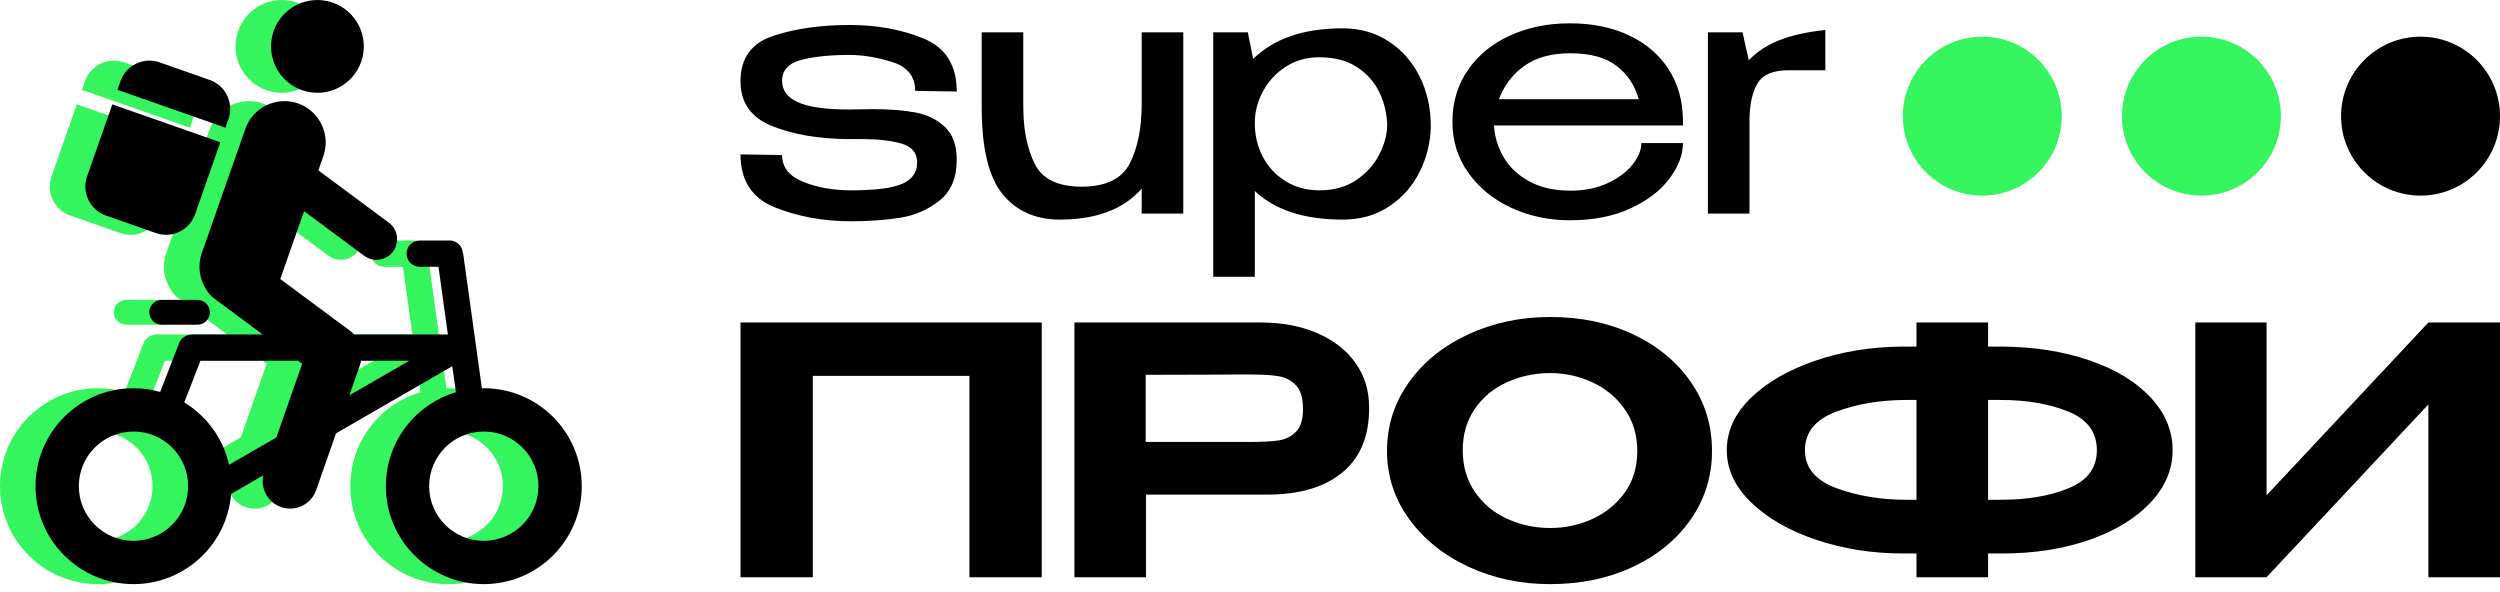 <?xml version="1.0" encoding="UTF-8"?> <svg xmlns="http://www.w3.org/2000/svg" width="224" height="53" viewBox="0 0 224 53" fill="none"><path d="M93.338 28.895V51.721H86.861V33.676H72.826V51.721H66.349V28.895H93.338ZM112.956 28.895C114.868 28.895 116.56 29.214 118.03 29.851C119.5 30.489 120.641 31.378 121.454 32.52C122.266 33.661 122.672 34.982 122.672 36.483V36.607C122.672 39.095 121.875 41.002 120.282 42.328C118.688 43.655 116.431 44.318 113.511 44.318H102.684V51.721H96.269V28.895H112.956ZM111.969 39.598C113.1 39.598 113.969 39.552 114.575 39.46C115.182 39.367 115.696 39.11 116.118 38.688C116.539 38.267 116.75 37.583 116.75 36.637C116.75 35.671 116.539 34.967 116.118 34.524C115.696 34.082 115.172 33.81 114.544 33.707C113.917 33.604 113.059 33.553 111.969 33.553H110.828C110.354 33.553 109.537 33.558 108.375 33.568C107.214 33.578 105.306 33.584 102.654 33.584V39.598H111.938H111.969ZM138.897 28.402C141.652 28.402 144.13 28.921 146.33 29.959C148.53 30.998 150.258 32.427 151.512 34.247C152.767 36.067 153.394 38.118 153.394 40.401C153.394 42.662 152.767 44.698 151.512 46.508C150.258 48.317 148.53 49.741 146.33 50.78C144.13 51.818 141.652 52.338 138.897 52.338C136.244 52.338 133.802 51.818 131.571 50.78C129.34 49.741 127.566 48.312 126.25 46.492C124.934 44.672 124.276 42.642 124.276 40.401C124.276 38.138 124.929 36.093 126.235 34.262C127.54 32.432 129.314 30.998 131.555 29.959C133.797 28.921 136.244 28.402 138.897 28.402ZM138.897 47.31C140.233 47.31 141.498 47.037 142.691 46.492C143.883 45.947 144.85 45.156 145.59 44.117C146.33 43.079 146.7 41.84 146.7 40.401C146.7 38.982 146.33 37.743 145.59 36.684C144.85 35.625 143.883 34.818 142.691 34.262C141.498 33.707 140.233 33.429 138.897 33.429C137.519 33.429 136.229 33.702 135.025 34.247C133.823 34.792 132.861 35.589 132.142 36.637C131.422 37.686 131.062 38.92 131.062 40.339C131.062 41.778 131.427 43.027 132.157 44.086C132.887 45.145 133.853 45.947 135.056 46.492C136.259 47.037 137.539 47.31 138.897 47.31ZM194.665 40.339C194.665 42.066 194.002 43.634 192.675 45.043C191.349 46.451 189.524 47.562 187.2 48.374C184.876 49.186 182.265 49.592 179.365 49.592H178.132V51.721H171.716V49.592H170.76H170.575H170.544C167.747 49.592 165.136 49.181 162.709 48.358C160.283 47.536 158.344 46.42 156.895 45.012C155.445 43.603 154.72 42.045 154.72 40.339C154.72 38.611 155.44 37.049 156.879 35.65C158.319 34.252 160.242 33.142 162.647 32.319C165.053 31.497 167.654 31.075 170.451 31.054H171.716V28.895H178.132V31.054H179.365C182.265 31.075 184.882 31.486 187.215 32.288C189.55 33.09 191.374 34.196 192.69 35.604C194.007 37.013 194.665 38.591 194.665 40.339ZM171.716 44.78V35.835H170.852C168.508 35.835 166.4 36.185 164.529 36.884C162.658 37.583 161.722 38.735 161.722 40.339C161.722 41.901 162.658 43.032 164.529 43.732C166.4 44.431 168.508 44.78 170.852 44.78H171.716ZM179.273 44.78C181.638 44.78 183.663 44.436 185.349 43.747C187.036 43.058 187.879 41.922 187.879 40.339C187.879 38.714 187.02 37.558 185.303 36.869C183.586 36.18 181.566 35.835 179.242 35.835H178.132V44.78H179.273ZM203.085 28.895V44.379L217.583 28.895H223.999V51.721H217.583V36.236L203.085 51.721H196.7V28.895H203.085Z" fill="black"></path><path d="M78.272 9.78C79.722 9.78 80.974 9.88 82.027 10.078C83.081 10.277 83.96 10.709 84.665 11.375C85.371 12.041 85.724 13.019 85.724 14.311C85.724 15.94 85.207 17.163 84.174 17.977C83.14 18.792 81.963 19.304 80.641 19.512C79.32 19.721 77.854 19.825 76.245 19.825C73.781 19.825 71.515 19.413 69.449 18.588C67.382 17.764 66.349 16.179 66.349 13.834L70.075 13.894C70.075 14.986 70.706 15.787 71.968 16.293C73.229 16.8 74.655 17.053 76.245 17.053C78.451 17.053 79.991 16.855 80.865 16.457C81.739 16.06 82.177 15.434 82.177 14.579C82.177 13.705 81.71 13.133 80.775 12.865C79.841 12.597 78.679 12.463 77.288 12.463H75.977C73.354 12.443 71.093 12.056 69.195 11.3C67.298 10.545 66.349 9.204 66.349 7.277C66.349 5.21 67.332 3.854 69.3 3.208C71.267 2.562 73.542 2.239 76.126 2.239C78.59 2.239 80.805 2.646 82.773 3.461C84.74 4.276 85.724 5.856 85.724 8.2L81.998 8.141C81.998 6.849 81.317 5.99 79.956 5.563C78.595 5.135 77.308 4.922 76.096 4.922C74.367 4.922 72.931 5.071 71.789 5.369C70.646 5.667 70.075 6.293 70.075 7.247C70.075 8.101 70.557 8.742 71.52 9.169C72.484 9.597 73.989 9.81 76.036 9.81L78.272 9.78ZM102.296 2.895H106.022V19.14H102.296V16.904C100.667 18.752 98.223 19.676 94.964 19.676C92.778 19.676 91.064 18.911 89.822 17.381C88.58 15.851 87.959 13.258 87.959 9.601V2.895H91.685V9.512C91.685 11.559 92.023 13.273 92.698 14.654C93.374 16.035 94.775 16.725 96.901 16.725C99.087 16.725 100.533 16.025 101.238 14.624C101.944 13.223 102.296 11.45 102.296 9.303V2.895ZM128.199 11.39C128.159 12.821 127.821 14.167 127.185 15.429C126.549 16.691 125.64 17.714 124.458 18.499C123.275 19.284 121.889 19.676 120.3 19.676C116.862 19.676 114.239 18.822 112.431 17.113V24.803H108.705V2.895H111.805L112.282 5.279C114.15 3.451 116.822 2.537 120.3 2.537C121.83 2.537 123.186 2.915 124.368 3.67C125.551 4.425 126.48 5.458 127.155 6.77C127.831 8.081 128.179 9.552 128.199 11.181V11.271V11.39ZM118.213 17.053C119.505 17.053 120.603 16.75 121.507 16.144C122.411 15.538 123.097 14.783 123.564 13.879C124.031 12.975 124.274 12.095 124.294 11.241C124.274 10.227 124.051 9.259 123.623 8.335C123.196 7.411 122.53 6.646 121.626 6.04C120.722 5.434 119.584 5.13 118.213 5.13C117.081 5.13 116.077 5.414 115.203 5.98C114.328 6.546 113.648 7.281 113.161 8.186C112.674 9.09 112.431 10.039 112.431 11.032C112.431 12.125 112.669 13.129 113.146 14.043C113.623 14.957 114.304 15.687 115.188 16.233C116.072 16.78 117.081 17.053 118.213 17.053ZM150.792 11.241H133.862C133.921 12.254 134.21 13.203 134.726 14.088C135.243 14.972 136.008 15.692 137.021 16.248C138.035 16.805 139.267 17.083 140.718 17.083C141.969 17.083 143.077 16.859 144.041 16.412C145.005 15.965 145.75 15.409 146.276 14.743C146.803 14.077 147.066 13.437 147.066 12.821H150.792C150.792 13.854 150.395 14.907 149.6 15.98C148.805 17.053 147.643 17.947 146.113 18.663C144.583 19.378 142.764 19.736 140.658 19.736C138.77 19.736 137.021 19.363 135.412 18.618C133.802 17.873 132.521 16.83 131.567 15.488C130.613 14.147 130.136 12.622 130.136 10.913C130.136 9.164 130.598 7.619 131.522 6.278C132.446 4.937 133.708 3.903 135.308 3.178C136.907 2.453 138.691 2.09 140.658 2.09C142.665 2.09 144.429 2.448 145.949 3.163C147.469 3.878 148.651 4.887 149.496 6.188C150.34 7.49 150.773 9.015 150.792 10.764V11.241ZM140.718 4.773C139.009 4.773 137.628 5.15 136.574 5.906C135.521 6.66 134.766 7.654 134.309 8.886H146.828C146.49 7.654 145.83 6.66 144.846 5.906C143.862 5.15 142.486 4.773 140.718 4.773ZM156.694 5.399C157.449 4.604 158.393 3.993 159.526 3.565C160.658 3.138 162 2.845 163.55 2.686V6.293H160.271C158.88 6.293 157.951 6.68 157.484 7.455C157.017 8.23 156.774 9.303 156.754 10.675V19.14H153.028V2.895H156.128L156.694 5.399Z" fill="black"></path><path fill-rule="evenodd" clip-rule="evenodd" d="M177.611 3.287C181.543 3.287 184.731 6.475 184.731 10.407C184.731 14.339 181.543 17.527 177.611 17.527C173.679 17.527 170.491 14.339 170.491 10.407C170.491 6.475 173.679 3.287 177.611 3.287Z" fill="#34F55E"></path><path fill-rule="evenodd" clip-rule="evenodd" d="M197.246 3.287C201.178 3.287 204.366 6.475 204.366 10.407C204.366 14.339 201.178 17.527 197.246 17.527C193.313 17.527 190.126 14.339 190.126 10.407C190.126 6.475 193.313 3.287 197.246 3.287Z" fill="#34F55E"></path><path fill-rule="evenodd" clip-rule="evenodd" d="M216.88 3.287C220.812 3.287 224 6.475 224 10.407C224 14.339 220.812 17.527 216.88 17.527C212.948 17.527 209.76 14.339 209.76 10.407C209.76 6.475 212.948 3.287 216.88 3.287Z" fill="black"></path><path fill-rule="evenodd" clip-rule="evenodd" d="M26.18 0.105C28.419 0.614 29.82 2.841 29.311 5.08C28.802 7.318 26.574 8.72 24.336 8.21C22.097 7.701 20.696 5.474 21.205 3.235C21.714 0.997 23.942 -0.405 26.18 0.105ZM29.449 22.919L24.061 18.922L21.929 25.001L28.201 29.654C28.842 30.129 29.185 30.863 29.194 31.608C29.237 31.969 29.201 32.344 29.073 32.709L25.14 43.923C24.692 45.202 23.279 45.882 22 45.433H22C20.721 44.985 20.042 43.571 20.49 42.293L23.892 32.593L16.399 27.033C16.255 26.941 16.119 26.84 15.991 26.73L15.988 26.729C15.709 26.521 15.486 26.265 15.323 25.98C14.693 25.042 14.494 23.829 14.895 22.686L18.805 11.536C19.479 9.614 21.603 8.593 23.524 9.267H23.524C25.446 9.941 26.466 12.064 25.792 13.986L25.343 15.268L31.653 19.949C32.469 20.555 32.642 21.719 32.036 22.536C31.43 23.353 30.266 23.525 29.449 22.919Z" fill="#34F55E"></path><path fill-rule="evenodd" clip-rule="evenodd" d="M4.616 15.816L6.882 9.352L16.559 12.746L14.292 19.209C13.794 20.631 12.222 21.387 10.8 20.888L6.294 19.308C4.872 18.809 4.117 17.238 4.616 15.816ZM7.34 8.048L7.615 7.264C8.113 5.842 9.685 5.086 11.107 5.585L15.613 7.165C17.035 7.664 17.79 9.235 17.291 10.657L17.017 11.441L7.34 8.048Z" fill="#34F55E"></path><path fill-rule="evenodd" clip-rule="evenodd" d="M33.481 32.324H14.777L13.33 36.058C15.337 37.278 16.815 39.281 17.341 41.643L33.481 32.324ZM40.165 38.665C42.869 38.665 45.061 40.857 45.061 43.561C45.061 46.265 42.869 48.458 40.165 48.458C37.461 48.458 35.269 46.265 35.269 43.561C35.269 40.857 37.461 38.665 40.165 38.665ZM8.776 38.665C11.48 38.665 13.672 40.857 13.672 43.561C13.672 46.266 11.48 48.458 8.776 48.458C6.072 48.458 3.88 46.266 3.88 43.561C3.88 40.857 6.072 38.665 8.776 38.665ZM11.171 35.116L12.864 30.745C12.986 30.428 13.233 30.195 13.528 30.078C13.677 30.009 13.843 29.97 14.017 29.97H36.948L36.104 23.904H34.421C33.773 23.904 33.244 23.375 33.244 22.727C33.244 22.08 33.773 21.55 34.421 21.55H37.111C37.712 21.55 38.212 22.007 38.28 22.591C38.301 22.657 38.317 22.725 38.327 22.796L39.994 34.787C40.051 34.786 40.108 34.785 40.165 34.785C45.012 34.785 48.941 38.714 48.941 43.561C48.941 48.408 45.012 52.337 40.165 52.337C35.318 52.337 31.389 48.408 31.389 43.561C31.389 39.582 34.037 36.222 37.667 35.147L37.343 32.813L17.525 44.255C17.171 48.778 13.389 52.337 8.776 52.337C3.929 52.337 0 48.408 0 43.561C0 38.714 3.929 34.785 8.776 34.785C9.606 34.785 10.409 34.901 11.171 35.116Z" fill="#34F55E"></path><path fill-rule="evenodd" clip-rule="evenodd" d="M14.512 29.094H11.305C10.694 29.094 10.193 28.594 10.193 27.982V27.982C10.193 27.37 10.694 26.87 11.305 26.87H14.512C15.124 26.87 15.624 27.37 15.624 27.982V27.982C15.624 28.594 15.124 29.094 14.512 29.094Z" fill="#34F55E"></path><path fill-rule="evenodd" clip-rule="evenodd" d="M29.363 0.105C31.601 0.614 33.003 2.841 32.493 5.08C31.984 7.318 29.757 8.72 27.518 8.21C25.28 7.701 23.878 5.474 24.387 3.235C24.897 0.997 27.124 -0.405 29.363 0.105ZM32.632 22.919L27.244 18.922L25.112 25.001L31.384 29.654C32.025 30.129 32.368 30.863 32.376 31.608C32.42 31.969 32.383 32.344 32.256 32.709L28.323 43.923C27.874 45.202 26.461 45.882 25.183 45.433H25.183C23.904 44.985 23.224 43.571 23.673 42.293L27.075 32.593L19.581 27.033C19.438 26.941 19.301 26.84 19.174 26.73L19.171 26.729C18.892 26.521 18.669 26.265 18.506 25.98C17.875 25.042 17.677 23.829 18.078 22.686L21.988 11.536C22.662 9.614 24.785 8.593 26.707 9.267H26.707C28.628 9.941 29.649 12.064 28.975 13.986L28.526 15.268L34.835 19.949C35.652 20.555 35.825 21.719 35.219 22.536C34.613 23.353 33.449 23.525 32.632 22.919Z" fill="black"></path><path fill-rule="evenodd" clip-rule="evenodd" d="M7.798 15.816L10.065 9.352L19.742 12.746L17.475 19.209C16.976 20.631 15.405 21.387 13.983 20.888L9.477 19.308C8.055 18.809 7.3 17.238 7.798 15.816ZM10.523 8.048L10.797 7.264C11.296 5.842 12.868 5.086 14.29 5.585L18.795 7.165C20.217 7.664 20.973 9.235 20.474 10.657L20.199 11.441L10.523 8.048Z" fill="black"></path><path fill-rule="evenodd" clip-rule="evenodd" d="M36.664 32.324H17.959L16.513 36.058C18.52 37.278 19.997 39.281 20.524 41.643L36.664 32.324ZM43.348 38.665C46.052 38.665 48.244 40.857 48.244 43.561C48.244 46.265 46.052 48.458 43.348 48.458C40.644 48.458 38.452 46.265 38.452 43.561C38.452 40.857 40.644 38.665 43.348 38.665ZM11.959 38.665C14.663 38.665 16.855 40.857 16.855 43.561C16.855 46.266 14.663 48.458 11.959 48.458C9.255 48.458 7.063 46.266 7.063 43.561C7.063 40.857 9.255 38.665 11.959 38.665ZM14.353 35.116L16.046 30.745C16.169 30.428 16.416 30.195 16.71 30.078C16.86 30.009 17.025 29.97 17.2 29.97H40.13L39.287 23.904H37.603C36.956 23.904 36.426 23.375 36.426 22.727C36.426 22.08 36.956 21.55 37.603 21.55H40.293C40.895 21.55 41.395 22.007 41.462 22.591C41.484 22.657 41.5 22.725 41.51 22.796L43.177 34.787C43.234 34.786 43.291 34.785 43.348 34.785C48.195 34.785 52.124 38.714 52.124 43.561C52.124 48.408 48.195 52.337 43.348 52.337C38.501 52.337 34.572 48.408 34.572 43.561C34.572 39.582 37.22 36.222 40.85 35.147L40.525 32.813L20.708 44.255C20.354 48.778 16.572 52.337 11.959 52.337C7.112 52.337 3.183 48.408 3.183 43.561C3.183 38.714 7.112 34.785 11.959 34.785C12.789 34.785 13.592 34.901 14.353 35.116Z" fill="black"></path><path fill-rule="evenodd" clip-rule="evenodd" d="M17.695 29.094H14.488C13.876 29.094 13.376 28.594 13.376 27.982V27.982C13.376 27.37 13.876 26.87 14.488 26.87H17.695C18.307 26.87 18.807 27.37 18.807 27.982V27.982C18.807 28.594 18.307 29.094 17.695 29.094Z" fill="black"></path></svg> 